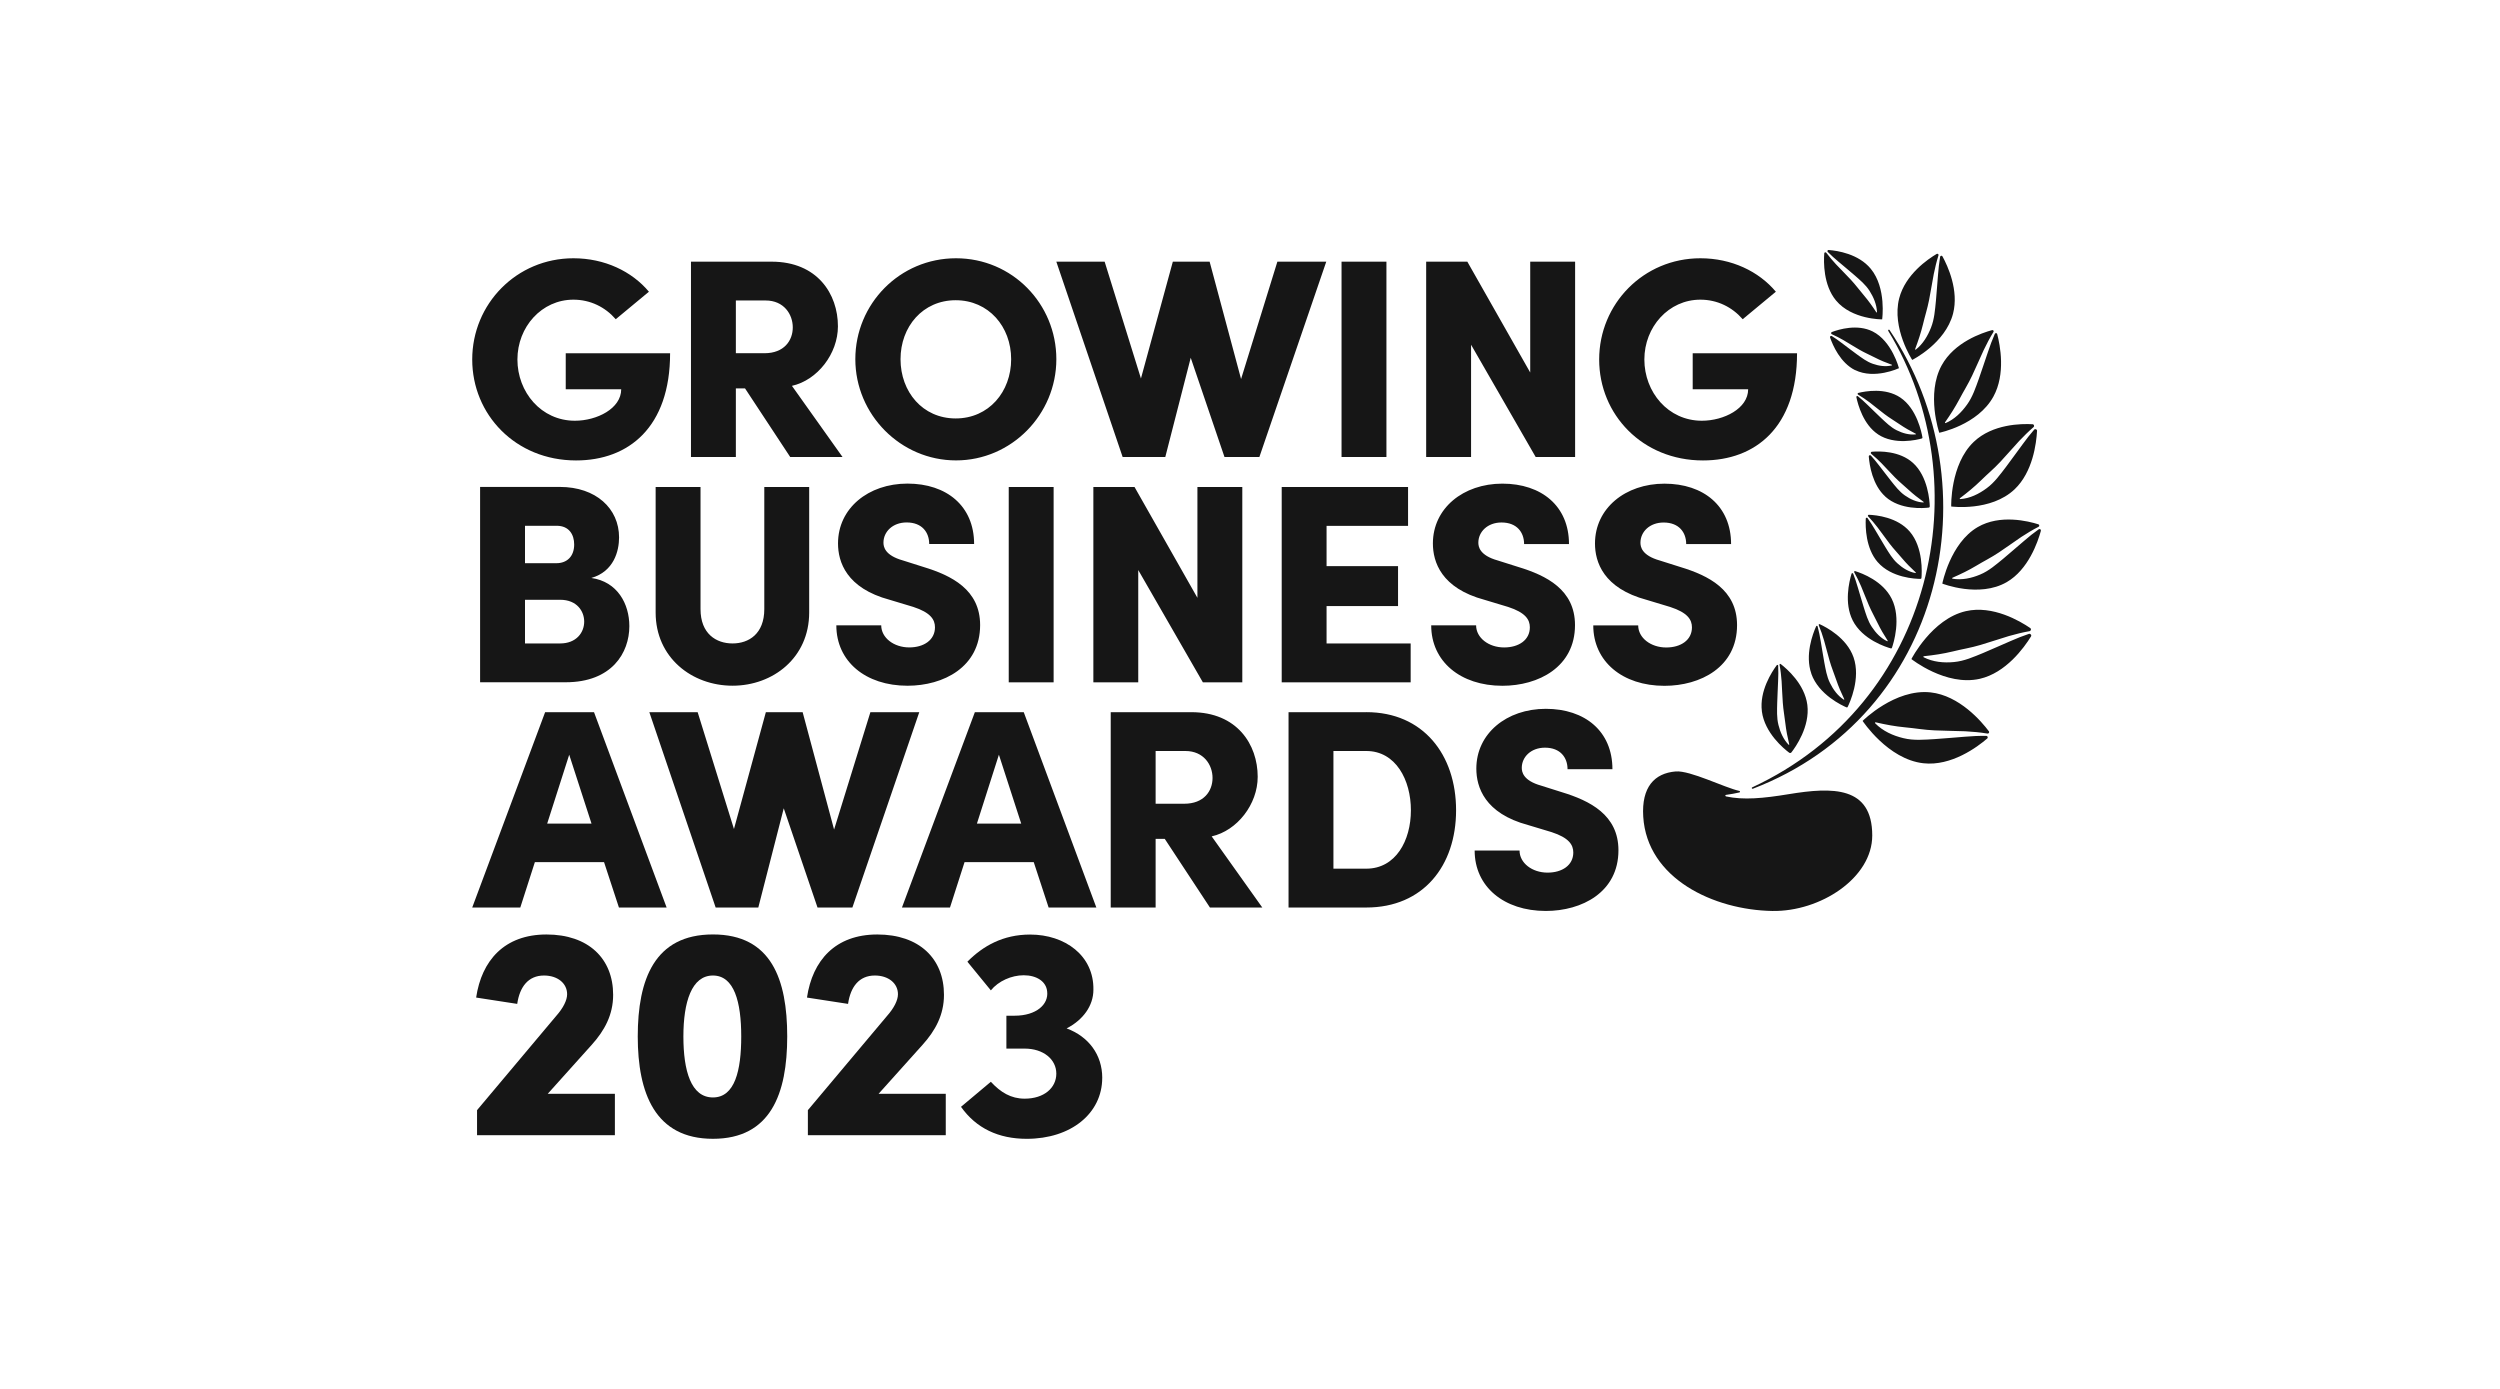 <svg width="180" height="100" viewBox="0 0 180 100" fill="none" xmlns="http://www.w3.org/2000/svg">
<g clip-path="url(#clip0_718_34564)">
<path d="M75.501 65.341L74.43 62.075H69.447L68.399 65.341H64.941L70.19 51.277H73.71L78.937 65.341H75.501ZM70.335 59.299H73.527L71.921 54.339L70.338 59.299H70.335ZM57.79 51.277L60.054 59.728L62.668 51.277H66.188L61.372 65.341H58.861L56.43 58.197L54.598 65.341H51.527L46.752 51.277H50.231L52.845 59.688L55.142 51.277H57.79ZM44.563 65.341L43.492 62.075H38.51L37.461 65.341H34L39.249 51.277H42.769L47.997 65.341H44.56H44.563ZM39.397 59.299H42.589L40.983 54.339L39.397 59.299ZM87.115 65.341L83.864 60.4H83.205V65.341H79.972V51.277H85.778C89.072 51.277 90.554 53.605 90.554 55.931C90.554 57.912 89.072 59.811 87.241 60.219L90.885 65.341H87.117H87.115ZM83.205 54.072V57.869H85.264C86.684 57.869 87.303 56.952 87.303 56.011C87.303 55.069 86.665 54.072 85.348 54.072H83.207H83.205ZM98.374 51.275C102.469 51.275 104.838 54.336 104.838 58.339C104.838 62.341 102.472 65.341 98.374 65.341H92.775V51.277H98.374V51.275ZM98.374 62.544C100.493 62.544 101.585 60.523 101.585 58.339C101.585 56.155 100.493 54.072 98.374 54.072H96.007V62.544H98.374ZM106.175 61.237H109.407C109.407 62.136 110.313 62.829 111.424 62.829C112.473 62.829 113.277 62.299 113.277 61.381C113.277 60.829 112.967 60.32 111.712 59.912L110.023 59.403C106.893 58.565 106.296 56.667 106.296 55.341C106.296 52.811 108.477 51.035 111.297 51.035C114.118 51.035 116.095 52.648 116.095 55.384H112.863C112.863 54.547 112.349 53.832 111.236 53.832C110.227 53.832 109.568 54.507 109.568 55.283C109.568 55.568 109.652 56.2 110.969 56.568L112.451 57.037C114.468 57.651 116.528 58.669 116.528 61.221C116.528 64.243 113.892 65.589 111.3 65.589C108.275 65.589 106.175 63.835 106.175 61.24" fill="#161616"/>
<path d="M45.313 45.08C45.313 47 44.057 49.123 40.723 49.123H34.567V35.059H40.311C42.906 35.059 44.573 36.611 44.573 38.694C44.573 39.672 44.202 41.144 42.575 41.614C44.45 41.877 45.313 43.472 45.313 45.083M40.085 37.856H37.8V40.55H40.064C40.825 40.55 41.341 40.059 41.341 39.203C41.341 38.488 40.97 37.856 40.085 37.856ZM40.333 46.328C41.486 46.328 42.062 45.552 42.062 44.755C42.062 44.019 41.548 43.184 40.333 43.184H37.8V46.328H40.333ZM47.206 44.104V35.062H50.438V43.859C50.438 45.635 51.57 46.328 52.743 46.328C53.915 46.328 55.029 45.635 55.029 43.859V35.062H58.261V44.104C58.261 47.349 55.666 49.371 52.743 49.371C49.82 49.371 47.206 47.349 47.206 44.104ZM60.216 45.022H63.448C63.448 45.92 64.354 46.614 65.465 46.614C66.514 46.614 67.318 46.083 67.318 45.166C67.318 44.614 67.008 44.104 65.753 43.696L64.064 43.187C60.934 42.349 60.337 40.451 60.337 39.126C60.337 36.595 62.518 34.819 65.338 34.819C68.159 34.819 70.136 36.432 70.136 39.168H66.903C66.903 38.331 66.39 37.616 65.277 37.616C64.268 37.616 63.609 38.291 63.609 39.067C63.609 39.352 63.693 39.984 65.01 40.352L66.492 40.822C68.509 41.435 70.569 42.453 70.569 45.005C70.569 48.027 67.933 49.373 65.341 49.373C62.316 49.373 60.216 47.619 60.216 45.024M72.629 35.062H75.861V49.126H72.629V35.062ZM86.214 35.062H89.446V49.126H86.606L81.954 41.043V49.126H78.722V35.062H81.685L86.214 43.043V35.062ZM95.515 46.331H101.568V49.128H92.283V35.064H101.38V37.861H95.513V40.76H100.659V43.638H95.513V46.331H95.515ZM103.047 45.024H106.28C106.28 45.923 107.186 46.616 108.296 46.616C109.345 46.616 110.149 46.086 110.149 45.168C110.149 44.616 109.84 44.107 108.584 43.699L106.895 43.19C103.765 42.352 103.168 40.453 103.168 39.128C103.168 36.597 105.352 34.822 108.17 34.822C110.988 34.822 112.967 36.435 112.967 39.171H109.735C109.735 38.334 109.221 37.619 108.108 37.619C107.1 37.619 106.441 38.294 106.441 39.069C106.441 39.355 106.524 39.987 107.842 40.355L109.324 40.824C111.34 41.438 113.4 42.456 113.4 45.008C113.4 48.029 110.765 49.376 108.173 49.376C105.148 49.376 103.047 47.621 103.047 45.027M114.718 45.027H117.95C117.95 45.925 118.856 46.619 119.967 46.619C121.016 46.619 121.82 46.088 121.82 45.171C121.82 44.619 121.511 44.109 120.255 43.702L118.566 43.192C115.436 42.355 114.839 40.456 114.839 39.131C114.839 36.6 117.023 34.824 119.841 34.824C122.659 34.824 124.638 36.438 124.638 39.173H121.406C121.406 38.336 120.892 37.621 119.779 37.621C118.77 37.621 118.112 38.296 118.112 39.072C118.112 39.358 118.195 39.989 119.51 40.358L120.992 40.827C123.008 41.44 125.068 42.459 125.068 45.011C125.068 48.032 122.433 49.379 119.841 49.379C116.815 49.379 114.715 47.624 114.715 45.029" fill="#161616"/>
<path d="M34 25.883C34 21.88 37.192 18.595 41.287 18.595C43.53 18.595 45.488 19.533 46.722 21.003L44.334 22.984C43.573 22.107 42.503 21.576 41.287 21.576C39.002 21.576 37.254 23.536 37.254 25.883C37.254 28.229 38.961 30.293 41.392 30.293C42.976 30.293 44.727 29.416 44.727 28.027H40.733V25.435H48.247C48.247 30.763 45.262 33.152 41.473 33.152C37.109 33.149 34 29.843 34 25.883ZM56.895 32.904L53.641 27.963H52.982V32.904H49.75V18.84H55.556C58.85 18.84 60.331 21.168 60.331 23.493C60.331 25.475 58.85 27.373 57.019 27.781L60.662 32.904H56.895ZM52.982 21.635V25.432H55.042C56.462 25.432 57.08 24.515 57.08 23.573C57.08 22.632 56.443 21.635 55.125 21.635H52.985H52.982ZM61.584 25.861C61.584 21.88 64.776 18.595 68.832 18.595C72.887 18.595 76.057 21.88 76.057 25.861C76.057 29.843 72.825 33.149 68.832 33.149C64.838 33.149 61.584 29.843 61.584 25.861ZM72.803 25.861C72.803 23.515 71.177 21.616 68.81 21.616C66.444 21.616 64.838 23.515 64.838 25.861C64.838 28.208 66.425 30.128 68.81 30.128C71.195 30.128 72.803 28.208 72.803 25.861ZM96.591 18.84H99.823V32.904H96.591V18.84ZM110.176 18.84H113.408V32.904H110.569L105.917 24.821V32.904H102.684V18.84H105.648L110.176 26.821V18.84ZM115.14 25.883C115.14 21.883 118.329 18.595 122.428 18.595C124.67 18.595 126.628 19.533 127.862 21.003L125.474 22.984C124.713 22.107 123.643 21.576 122.428 21.576C120.142 21.576 118.394 23.536 118.394 25.883C118.394 28.229 120.102 30.293 122.532 30.293C124.116 30.293 125.867 29.416 125.867 28.027H121.874V25.435H129.387C129.387 30.763 126.402 33.152 122.613 33.152C118.249 33.152 115.14 29.845 115.14 25.885M87.093 18.84L89.357 27.291L91.971 18.84H95.491L90.675 32.904H88.163L85.732 25.76L83.901 32.904H80.83L76.055 18.84H79.534L82.148 27.251L84.444 18.84H87.093Z" fill="#161616"/>
<path d="M135.515 22.995C135.515 22.995 133.337 23.016 132.191 21.632C131.274 20.526 131.299 18.859 131.347 18.238C131.352 18.163 131.447 18.139 131.492 18.198C131.71 18.491 131.952 18.768 132.197 19.035C132.549 19.408 132.912 19.766 133.254 20.134C133.6 20.502 133.891 20.907 134.208 21.275C134.525 21.648 134.808 22.043 135.096 22.486C135.101 22.494 135.109 22.499 135.12 22.499C135.133 22.499 135.147 22.486 135.144 22.47C135.12 21.923 134.899 21.4 134.612 20.95C134.324 20.491 133.91 20.158 133.528 19.819C133.141 19.48 132.748 19.166 132.366 18.838C132.1 18.616 131.842 18.384 131.597 18.136C131.546 18.083 131.586 17.995 131.662 18C132.294 18.048 133.808 18.275 134.695 19.352C135.838 20.739 135.515 22.998 135.515 22.998M137.682 25.918C137.682 25.918 136.19 23.632 136.741 21.483C137.185 19.752 138.823 18.648 139.441 18.283C139.514 18.24 139.597 18.31 139.57 18.387C139.43 18.827 139.325 19.28 139.231 19.731C139.113 20.355 139.016 20.979 138.895 21.592C138.777 22.206 138.586 22.79 138.449 23.374C138.304 23.96 138.118 24.526 137.89 25.131C137.884 25.142 137.887 25.155 137.892 25.163C137.903 25.179 137.922 25.182 137.938 25.171C138.446 24.776 138.798 24.19 139.035 23.582C139.277 22.968 139.32 22.307 139.385 21.672C139.447 21.035 139.481 20.406 139.538 19.779C139.57 19.347 139.619 18.915 139.689 18.488C139.702 18.403 139.818 18.384 139.858 18.459C140.237 19.152 141.052 20.912 140.619 22.584C140.062 24.728 137.68 25.915 137.68 25.915M133.568 26.651C132.509 26.126 131.963 24.872 131.764 24.299C131.737 24.224 131.823 24.155 131.893 24.198C132.135 24.35 132.369 24.515 132.6 24.691C132.958 24.955 133.307 25.232 133.673 25.496C134.039 25.758 134.407 26.046 134.848 26.195C135.281 26.347 135.757 26.419 136.209 26.31C136.222 26.307 136.23 26.294 136.228 26.28C136.228 26.272 136.22 26.264 136.212 26.262C135.784 26.107 135.397 25.95 135.018 25.755C134.644 25.56 134.243 25.395 133.864 25.171C133.482 24.952 133.106 24.712 132.721 24.486C132.45 24.334 132.175 24.187 131.893 24.064C131.823 24.032 131.82 23.936 131.893 23.907C132.407 23.712 133.727 23.315 134.827 23.862C136.222 24.558 136.725 26.51 136.725 26.51C136.725 26.51 134.969 27.336 133.571 26.646M139.627 31.16C139.627 31.16 138.675 28.374 139.796 26.312C140.71 24.632 142.722 23.96 143.434 23.768C143.512 23.747 143.574 23.832 143.531 23.899C143.268 24.318 143.042 24.763 142.824 25.211C142.542 25.822 142.278 26.44 141.996 27.038C141.716 27.64 141.367 28.187 141.073 28.75C140.772 29.315 140.436 29.846 140.043 30.406C140.038 30.416 140.035 30.43 140.038 30.44C140.046 30.459 140.065 30.467 140.084 30.462C140.71 30.198 141.227 29.694 141.627 29.131C142.036 28.566 142.251 27.894 142.482 27.259C142.711 26.619 142.91 25.979 143.131 25.347C143.278 24.902 143.44 24.464 143.628 24.038C143.663 23.96 143.776 23.968 143.797 24.048C144.01 24.856 144.416 26.931 143.526 28.552C142.399 30.608 139.632 31.158 139.632 31.158M135.214 31.27C134.171 30.576 133.778 29.168 133.657 28.592C133.643 28.531 133.716 28.488 133.767 28.528C134.012 28.726 134.243 28.936 134.469 29.158C134.8 29.472 135.12 29.8 135.459 30.115C135.797 30.427 136.136 30.768 136.564 30.979C136.983 31.19 137.459 31.326 137.927 31.275C137.941 31.275 137.949 31.262 137.949 31.248C137.949 31.24 137.943 31.232 137.935 31.23C137.521 31.016 137.147 30.806 136.787 30.56C136.432 30.312 136.048 30.094 135.69 29.819C135.33 29.547 134.977 29.254 134.614 28.974C134.345 28.774 134.068 28.579 133.781 28.411C133.73 28.382 133.74 28.307 133.797 28.291C134.3 28.166 135.741 27.899 136.822 28.622C138.021 29.424 138.36 31.163 138.417 31.499C138.422 31.531 138.403 31.563 138.371 31.571C138.054 31.662 136.416 32.07 135.217 31.275M140.487 36.462C140.487 36.462 140.401 33.44 142.114 31.811C143.467 30.523 145.537 30.499 146.341 30.544C146.452 30.55 146.495 30.683 146.411 30.755C146.051 31.064 145.712 31.403 145.384 31.747C144.924 32.246 144.483 32.758 144.029 33.246C143.577 33.736 143.071 34.152 142.617 34.603C142.154 35.054 141.668 35.454 141.116 35.87C141.106 35.878 141.1 35.888 141.1 35.902C141.1 35.923 141.119 35.936 141.138 35.936C141.826 35.888 142.48 35.568 143.036 35.155C143.604 34.742 144.015 34.16 144.429 33.622C144.843 33.075 145.231 32.52 145.634 31.982C145.895 31.622 146.167 31.272 146.457 30.939C146.532 30.854 146.675 30.91 146.667 31.024C146.618 31.926 146.36 33.987 145.051 35.23C143.335 36.854 140.484 36.467 140.484 36.467M135.746 35.755C134.816 34.918 134.601 33.494 134.552 32.864C134.547 32.784 134.647 32.742 134.703 32.8C134.907 33.024 135.101 33.262 135.289 33.507C135.58 33.875 135.857 34.254 136.155 34.627C136.454 34.995 136.747 35.392 137.15 35.67C137.545 35.947 138.005 36.158 138.484 36.179C138.497 36.179 138.508 36.168 138.508 36.155C138.508 36.147 138.503 36.139 138.497 36.134C138.107 35.856 137.763 35.584 137.432 35.28C137.107 34.976 136.749 34.696 136.427 34.363C136.101 34.032 135.787 33.683 135.459 33.344C135.225 33.112 134.985 32.883 134.73 32.675C134.671 32.627 134.698 32.534 134.773 32.526C135.332 32.478 136.774 32.459 137.736 33.331C138.817 34.31 138.933 36.075 138.944 36.462C138.944 36.504 138.914 36.542 138.871 36.547C138.5 36.592 136.827 36.731 135.746 35.76M139.847 42.016C139.847 42.016 140.412 39.104 142.396 37.95C144.002 37.014 146.04 37.52 146.761 37.75C146.847 37.776 146.852 37.891 146.772 37.931C146.347 38.147 145.938 38.398 145.537 38.659C144.991 39.027 144.459 39.416 143.921 39.774C143.383 40.136 142.813 40.416 142.281 40.739C141.743 41.062 141.189 41.331 140.576 41.598C140.565 41.603 140.557 41.614 140.554 41.624C140.552 41.643 140.565 41.662 140.584 41.667C141.254 41.782 141.945 41.632 142.569 41.368C143.2 41.107 143.717 40.648 144.23 40.23C144.744 39.806 145.231 39.363 145.734 38.944C146.072 38.648 146.422 38.368 146.788 38.11C146.863 38.056 146.968 38.126 146.944 38.216C146.72 39.038 146.037 41.014 144.486 41.912C142.499 43.062 139.853 42.022 139.853 42.022M135.192 40.472C134.329 39.475 134.305 37.955 134.335 37.339C134.337 37.275 134.423 37.248 134.461 37.302C134.655 37.568 134.829 37.848 134.999 38.134C135.249 38.544 135.483 38.966 135.741 39.382C135.999 39.795 136.249 40.235 136.623 40.568C136.989 40.902 137.43 41.174 137.911 41.259C137.924 41.259 137.938 41.251 137.941 41.238C137.941 41.23 137.941 41.219 137.933 41.214C137.572 40.88 137.255 40.56 136.959 40.208C136.669 39.856 136.341 39.526 136.053 39.144C135.765 38.766 135.488 38.371 135.195 37.987C134.977 37.71 134.751 37.432 134.507 37.179C134.464 37.134 134.496 37.062 134.558 37.064C135.098 37.086 136.61 37.238 137.5 38.272C138.489 39.422 138.376 41.262 138.344 41.619C138.341 41.654 138.312 41.68 138.277 41.68C137.93 41.68 136.182 41.611 135.192 40.47M137.623 47.448C137.623 47.448 139.097 44.563 141.541 44.003C143.483 43.558 145.446 44.72 146.172 45.216C146.269 45.283 146.234 45.427 146.118 45.446C145.621 45.531 145.129 45.659 144.642 45.795C143.953 46.003 143.276 46.235 142.598 46.435C141.92 46.64 141.235 46.744 140.576 46.91C139.912 47.07 139.248 47.171 138.516 47.248C138.503 47.248 138.492 47.256 138.487 47.27C138.478 47.288 138.487 47.312 138.503 47.323C139.175 47.667 139.952 47.739 140.686 47.667C141.431 47.6 142.114 47.288 142.784 47.016C143.453 46.739 144.101 46.435 144.757 46.158C145.193 45.966 145.631 45.79 146.08 45.64C146.193 45.603 146.293 45.728 146.231 45.827C145.728 46.64 144.424 48.448 142.542 48.875C140.097 49.427 137.615 47.448 137.615 47.448M133.388 44.656C132.772 43.424 133.135 41.894 133.31 41.31C133.326 41.254 133.407 41.251 133.428 41.304C133.557 41.63 133.668 41.96 133.764 42.299C133.91 42.771 134.041 43.251 134.192 43.731C134.345 44.208 134.485 44.71 134.773 45.139C135.053 45.566 135.421 45.955 135.878 46.168C135.892 46.174 135.905 46.168 135.913 46.155C135.916 46.147 135.913 46.136 135.913 46.128C135.639 45.702 135.402 45.302 135.195 44.875C134.993 44.448 134.751 44.035 134.56 43.582C134.367 43.131 134.189 42.667 133.998 42.208C133.848 41.867 133.689 41.528 133.504 41.208C133.477 41.16 133.52 41.104 133.571 41.12C134.079 41.278 135.566 41.832 136.203 43.112C136.905 44.523 136.333 46.326 136.217 46.648C136.206 46.678 136.177 46.694 136.144 46.686C135.819 46.595 134.093 46.064 133.388 44.659M134.109 51.904C134.109 51.904 136.435 49.576 138.997 49.851C141.081 50.075 142.676 51.955 143.198 52.651C143.257 52.728 143.187 52.835 143.09 52.816C142.56 52.726 142.023 52.683 141.488 52.651C140.751 52.622 140.017 52.622 139.293 52.587C138.567 52.558 137.863 52.43 137.166 52.368C136.464 52.302 135.784 52.176 135.047 52.006C135.034 52.003 135.02 52.006 135.01 52.016C134.993 52.032 134.993 52.059 135.01 52.075C135.561 52.638 136.3 52.971 137.042 53.147C137.793 53.334 138.556 53.256 139.293 53.216C140.033 53.171 140.761 53.094 141.488 53.043C141.996 53 142.504 52.974 143.012 52.984C143.112 52.984 143.155 53.11 143.079 53.174C142.375 53.779 140.503 55.179 138.487 54.955C135.924 54.672 134.101 51.896 134.101 51.896M130.419 48.507C129.943 47.163 130.516 45.643 130.763 45.091C130.785 45.043 130.855 45.051 130.868 45.099C130.962 45.451 131.032 45.808 131.092 46.171C131.18 46.667 131.253 47.171 131.347 47.678C131.444 48.179 131.522 48.707 131.761 49.182C131.992 49.654 132.318 50.096 132.751 50.374C132.764 50.382 132.78 50.376 132.786 50.366C132.791 50.358 132.791 50.347 132.786 50.339C132.56 49.87 132.372 49.432 132.216 48.971C132.062 48.512 131.869 48.059 131.732 47.576C131.592 47.094 131.471 46.6 131.331 46.11C131.221 45.739 131.1 45.371 130.949 45.014C130.93 44.968 130.973 44.92 131.019 44.942C131.5 45.16 132.96 45.926 133.453 47.32C133.99 48.851 133.178 50.606 133.028 50.907C133.014 50.934 132.985 50.944 132.958 50.934C132.654 50.806 130.954 50.032 130.414 48.507M126.856 51.214C126.668 49.763 127.563 48.382 127.927 47.894C127.959 47.851 128.026 47.872 128.029 47.926C128.048 48.299 128.042 48.675 128.023 49.048C128.007 49.563 127.972 50.083 127.959 50.608C127.948 51.131 127.916 51.675 128.05 52.203C128.179 52.726 128.408 53.243 128.782 53.622C128.792 53.632 128.809 53.632 128.819 53.622C128.825 53.614 128.827 53.606 128.825 53.595C128.701 53.075 128.604 52.595 128.548 52.102C128.494 51.611 128.397 51.112 128.362 50.6C128.324 50.088 128.308 49.568 128.276 49.046C128.244 48.651 128.203 48.254 128.128 47.864C128.117 47.816 128.174 47.779 128.212 47.811C128.642 48.142 129.935 49.246 130.129 50.752C130.328 52.32 129.271 53.803 128.983 54.171C128.943 54.222 128.873 54.232 128.819 54.192C128.445 53.912 127.058 52.779 126.854 51.216M126.16 56.688C126.093 56.72 126.138 56.816 126.206 56.79C139.936 51.515 143.615 35.03 136.045 23.758C136.004 23.696 135.918 23.76 135.953 23.822C142.641 34.787 139.256 50.606 126.157 56.691L126.16 56.688ZM134.802 60.16C134.802 56.59 131.941 56.662 128.795 57.179C126.945 57.483 125.528 57.616 124.283 57.344C124.21 57.328 124.199 57.243 124.272 57.232C124.611 57.19 124.95 57.118 125.237 57.056C125.297 57.043 125.297 56.96 125.237 56.947C124.159 56.71 121.696 55.459 120.65 55.544C119.12 55.67 118.181 56.672 118.313 58.798C118.59 63.272 123.403 65.52 127.607 65.59C131.059 65.648 134.8 63.224 134.802 60.158V60.16Z" fill="#161616"/>
<path d="M39.429 78.755H44.272V81.733H34.347V79.931L40.045 73.149C40.548 72.584 40.833 72.019 40.833 71.584C40.833 70.803 40.153 70.237 39.168 70.237C38.028 70.237 37.415 71.064 37.24 72.28L34.282 71.824C34.678 69.152 36.321 67.283 39.346 67.283C42.371 67.283 44.146 69.021 44.146 71.629C44.146 73.085 43.511 74.216 42.613 75.216L39.434 78.757L39.429 78.755Z" fill="#161616"/>
<path d="M45.918 74.626C45.918 70.52 47.123 67.28 51.331 67.28C55.539 67.28 56.68 70.517 56.68 74.626C56.68 78.736 55.496 81.994 51.331 81.994C47.166 81.994 45.918 78.712 45.918 74.626ZM53.369 74.626C53.369 72.149 52.867 70.237 51.331 70.237C49.796 70.237 49.204 72.149 49.204 74.626C49.204 77.104 49.753 79.016 51.331 79.016C52.91 79.016 53.369 77.082 53.369 74.626Z" fill="#161616"/>
<path d="M63.252 78.755H68.095V81.733H58.167V79.931L63.865 73.149C64.368 72.584 64.653 72.019 64.653 71.584C64.653 70.803 63.973 70.237 62.989 70.237C61.848 70.237 61.235 71.064 61.06 72.28L58.102 71.824C58.498 69.152 60.141 67.283 63.166 67.283C66.191 67.283 67.966 69.021 67.966 71.629C67.966 73.085 67.331 74.216 66.433 75.216L63.255 78.757L63.252 78.755Z" fill="#161616"/>
<path d="M79.36 77.605C79.36 80.171 77.104 81.995 73.925 81.995C71.887 81.995 70.287 81.235 69.192 79.691L71.341 77.888C72.043 78.648 72.788 79.104 73.775 79.104C75.178 79.104 76.055 78.323 76.055 77.301C76.055 76.28 75.135 75.499 73.775 75.499H72.46V73.131H73.051C74.63 73.131 75.506 72.304 75.396 71.392C75.332 70.675 74.651 70.219 73.707 70.219C72.831 70.219 71.889 70.632 71.341 71.307L69.652 69.243C70.771 68.112 72.218 67.288 74.167 67.288C76.687 67.288 78.768 68.808 78.725 71.264C78.725 72.416 77.98 73.437 76.797 74.045C78.376 74.632 79.362 75.936 79.362 77.611L79.36 77.605Z" fill="#161616"/>
</g>
<defs>
<clipPath id="clip0_718_34564">
<rect width="112.941" height="64" fill="white" transform="translate(34 18)"/>
</clipPath>
</defs>
</svg>
